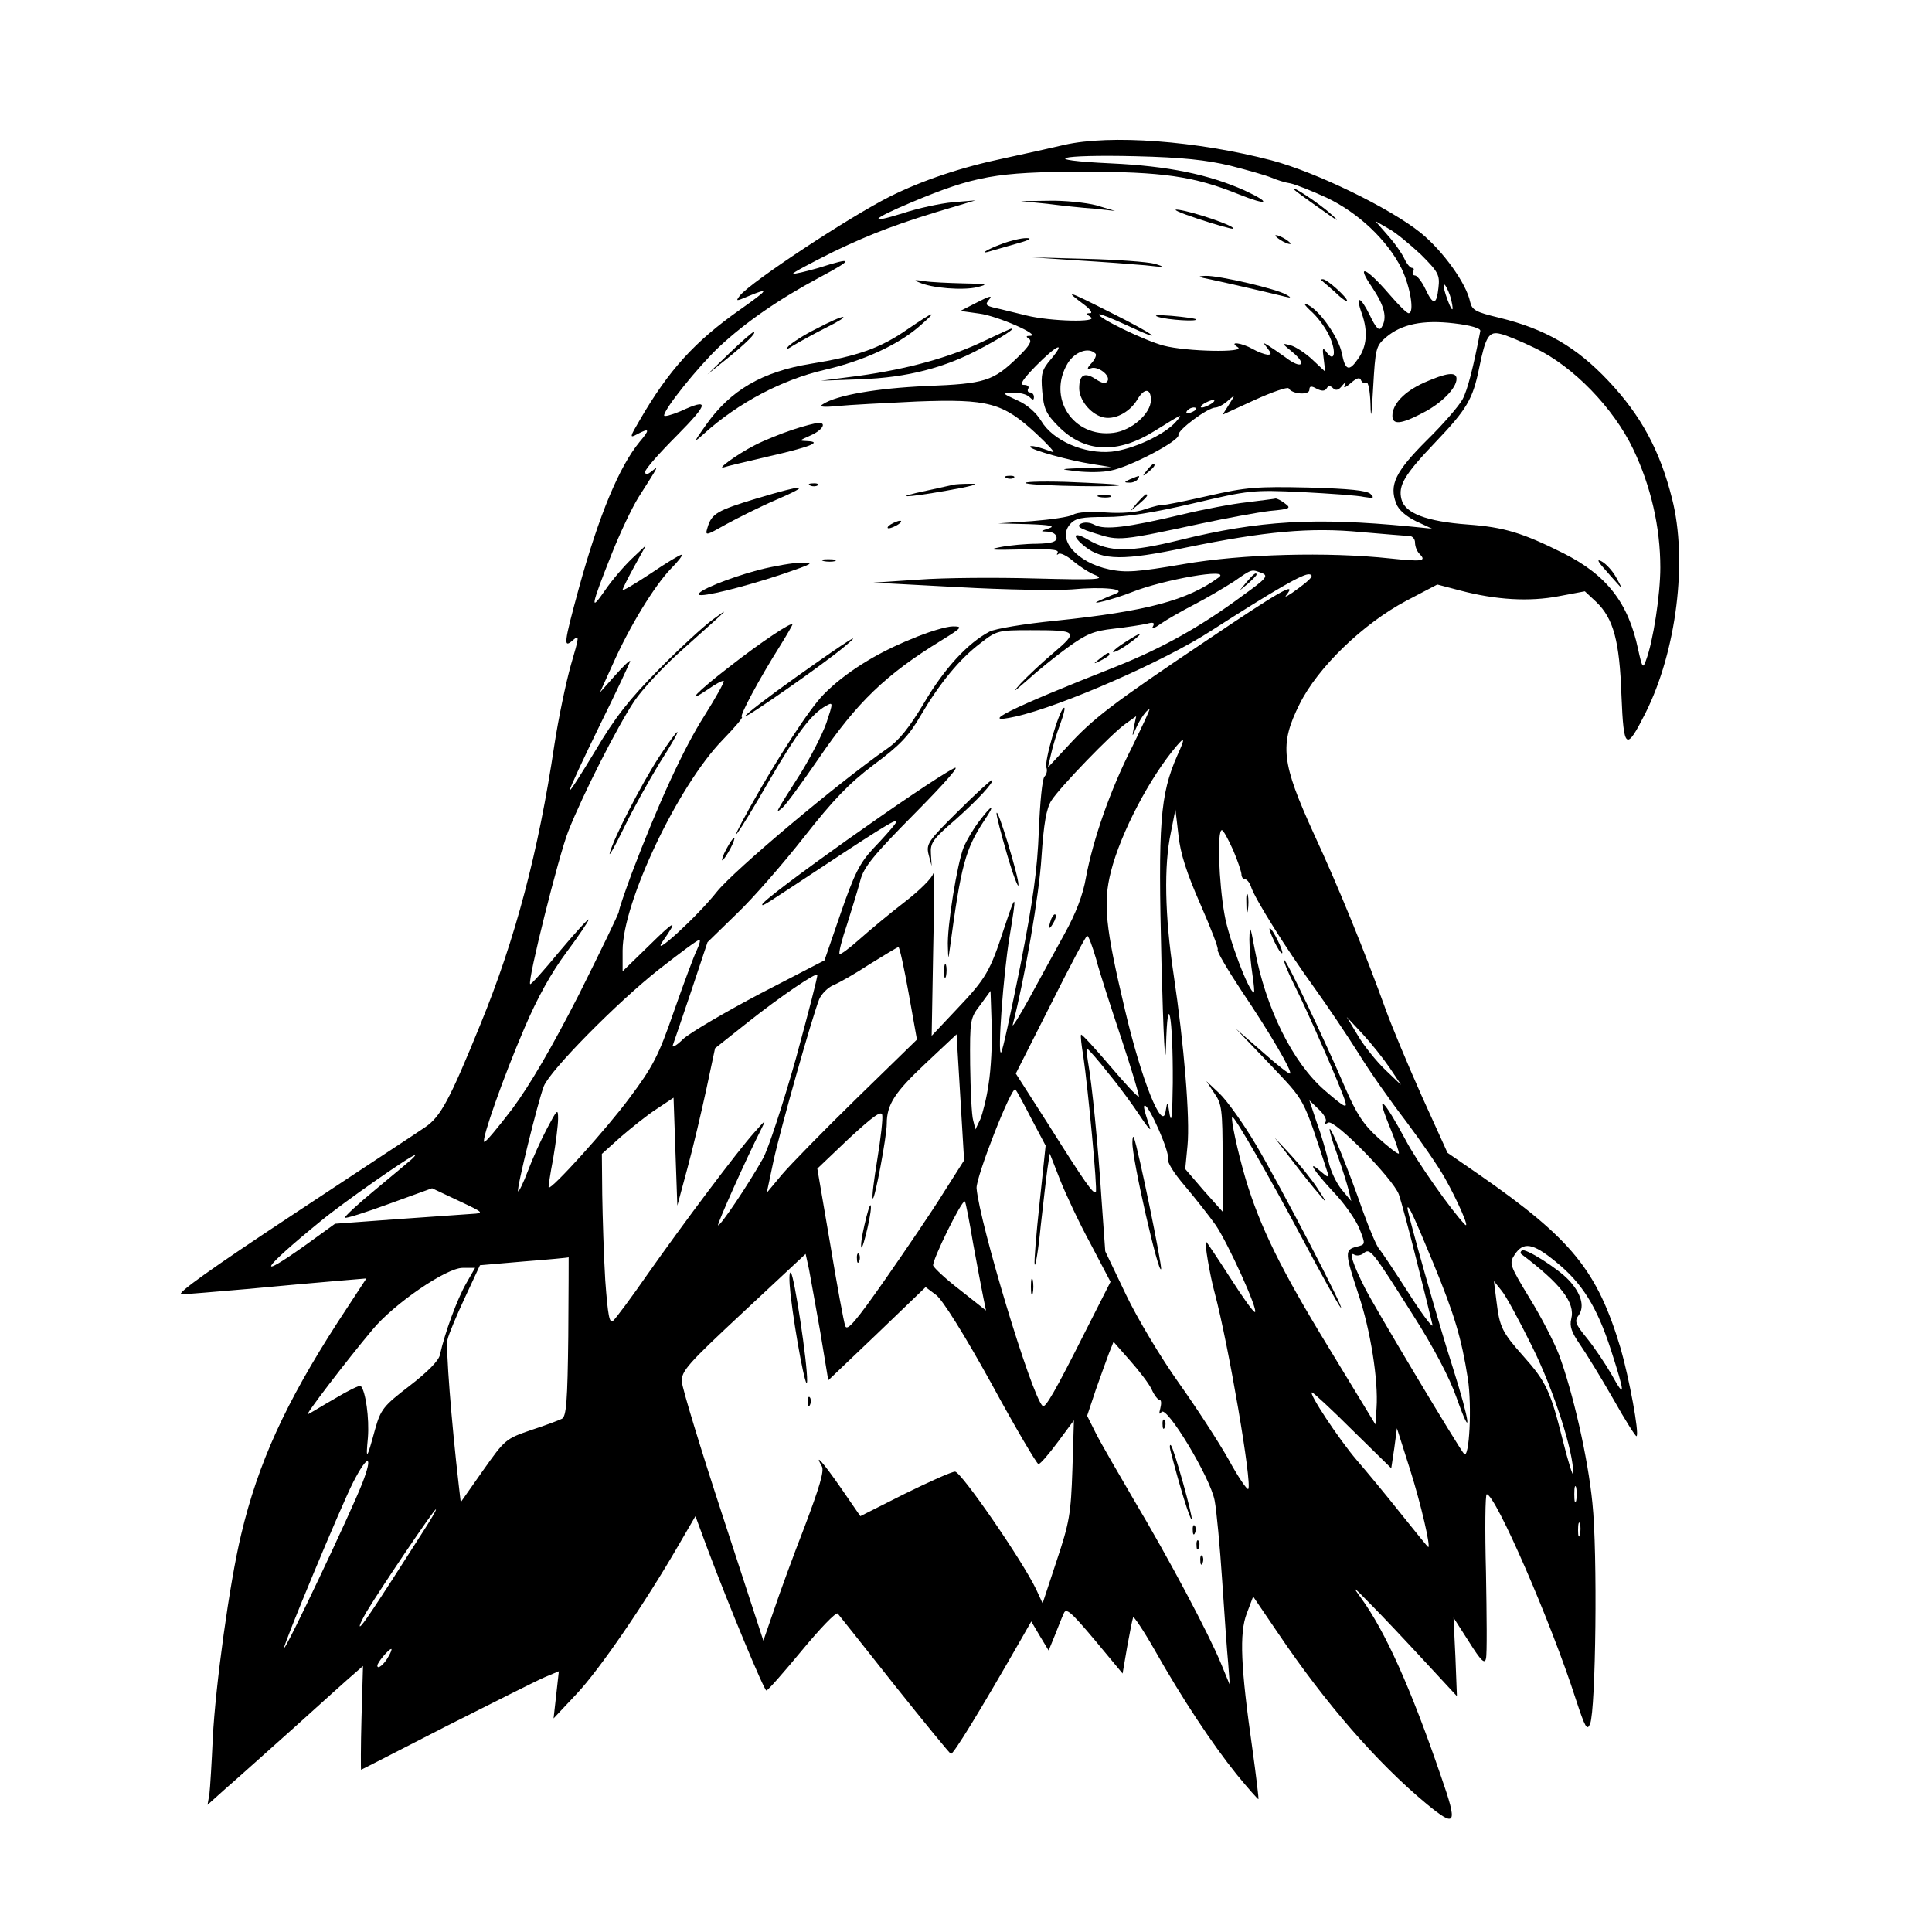 <?xml version="1.0" standalone="no"?>
<!DOCTYPE svg PUBLIC "-//W3C//DTD SVG 20010904//EN"
 "http://www.w3.org/TR/2001/REC-SVG-20010904/DTD/svg10.dtd">
<svg version="1.0" xmlns="http://www.w3.org/2000/svg"
 width="512pt" height="512pt" viewBox="0 0 512 512"
 preserveAspectRatio="xMidYMid meet">
<g transform="translate(0,512) scale(0.1,-0.1)"
fill="#000000" stroke="none">
<path d="M2820 4736 c-30 -7 -101 -23 -157 -35 -115 -24 -219 -59 -305 -102
-109 -55 -365 -224 -397 -262 -12 -16 -11 -16 22 -2 58 24 54 18 -21 -35 -121
-85 -190 -161 -267 -294 -26 -44 -27 -48 -7 -37 34 18 35 13 7 -20 -54 -66
-107 -192 -161 -388 -40 -147 -42 -161 -15 -137 17 15 16 9 -6 -66 -13 -46
-33 -141 -44 -213 -42 -282 -103 -513 -196 -740 -81 -199 -105 -244 -146 -272
-17 -12 -176 -116 -351 -232 -215 -142 -312 -211 -295 -211 13 0 92 7 174 14
83 8 187 17 233 21 l83 7 -76 -116 c-138 -214 -211 -373 -256 -563 -31 -129
-68 -401 -75 -538 -3 -66 -7 -133 -9 -149 l-5 -29 49 44 c28 24 110 98 183
163 73 66 143 129 156 140 l24 21 -4 -138 c-2 -75 -2 -137 -1 -137 1 0 102 52
225 115 123 62 240 121 261 130 l38 16 -7 -63 -7 -62 62 66 c61 65 180 239
268 391 l46 79 31 -84 c59 -157 151 -378 157 -378 4 0 46 48 94 106 48 58 90
102 95 98 4 -5 72 -90 150 -189 79 -99 146 -181 150 -183 6 -2 75 110 185 302
l28 49 23 -39 23 -38 16 39 c9 22 19 49 24 59 6 16 18 6 82 -70 l74 -89 12 70
c7 39 14 74 16 79 1 4 27 -34 56 -85 74 -131 153 -250 218 -331 31 -38 57 -67
58 -66 1 2 -6 61 -16 133 -31 217 -35 307 -15 359 l17 45 66 -97 c126 -187
264 -345 393 -452 79 -65 84 -57 39 72 -80 234 -148 385 -212 473 -25 34 -21
31 24 -15 30 -30 94 -98 142 -150 l88 -95 -4 104 -5 104 41 -64 c32 -51 42
-60 45 -44 3 11 2 113 0 228 -3 114 -2 207 2 207 23 0 171 -340 236 -543 25
-76 30 -85 38 -65 15 38 20 454 6 585 -12 121 -52 295 -89 394 -12 31 -46 98
-77 148 -54 89 -55 93 -40 116 23 35 48 31 108 -18 71 -57 110 -120 147 -234
38 -118 39 -133 2 -66 -16 28 -45 71 -65 96 -32 39 -34 46 -22 62 16 23 6 58
-27 93 -29 31 -116 86 -124 78 -4 -3 -4 -7 -2 -9 105 -79 144 -129 133 -172
-5 -20 1 -36 23 -68 16 -23 56 -88 88 -144 32 -57 60 -101 62 -99 8 7 -20 155
-42 232 -62 207 -129 290 -375 461 l-84 58 -68 150 c-37 83 -79 184 -94 225
-56 155 -127 330 -192 470 -86 189 -92 236 -38 344 48 97 168 213 283 274 l82
43 61 -16 c95 -25 183 -30 261 -15 l69 13 30 -28 c46 -44 62 -104 67 -248 6
-145 12 -149 64 -46 82 164 112 404 70 568 -32 127 -82 220 -169 312 -84 89
-166 137 -289 167 -62 15 -72 20 -77 42 -10 49 -72 135 -131 183 -82 66 -278
161 -395 192 -199 52 -427 69 -550 41z m440 -55 c47 -12 96 -26 110 -32 14 -6
36 -13 50 -15 14 -3 57 -20 96 -38 84 -40 160 -112 198 -187 24 -50 35 -119
19 -119 -5 0 -27 22 -51 50 -62 72 -90 83 -46 19 34 -51 41 -82 25 -107 -6
-10 -15 -1 -31 33 -25 51 -39 54 -21 4 17 -48 13 -88 -10 -120 -24 -35 -34
-31 -43 15 -8 40 -56 110 -88 127 -16 9 -14 3 10 -19 18 -17 39 -47 47 -67 17
-40 11 -66 -9 -39 -11 15 -12 12 -8 -17 l4 -34 -33 31 c-19 18 -45 35 -59 39
-24 6 -24 6 5 -18 40 -33 25 -47 -17 -15 -18 13 -40 28 -48 33 -13 8 -13 7 -1
-8 11 -14 11 -17 0 -17 -8 1 -25 7 -39 15 -30 17 -65 21 -40 5 24 -15 -136
-12 -196 4 -50 13 -178 75 -171 83 2 2 34 -11 71 -28 111 -52 81 -28 -43 34
-115 58 -122 60 -67 19 16 -12 22 -22 15 -22 -11 0 -11 -2 1 -10 24 -15 -106
-12 -170 4 -30 7 -68 17 -83 20 -25 6 -27 9 -15 23 9 11 -1 8 -32 -8 l-45 -23
50 -7 c48 -6 166 -58 135 -59 -11 0 -12 -2 -3 -8 9 -6 0 -20 -30 -49 -65 -63
-86 -70 -242 -76 -132 -6 -237 -24 -274 -48 -12 -7 -1 -9 39 -5 30 3 125 8
210 12 190 7 227 -3 316 -85 32 -30 52 -52 44 -49 -38 14 -60 19 -60 14 0 -8
106 -37 165 -46 l50 -8 -70 -2 c-69 -3 -70 -3 -20 -9 28 -3 68 -3 89 2 52 10
182 79 179 94 -3 13 78 73 98 73 7 0 22 8 33 18 20 17 20 17 3 -10 l-17 -27
85 39 c46 21 87 35 90 31 9 -16 55 -19 55 -4 0 10 5 11 19 3 14 -7 22 -7 27 1
4 7 9 8 17 0 7 -7 15 -5 24 7 9 11 12 11 7 2 -5 -10 1 -8 16 5 16 14 24 16 27
7 3 -6 9 -10 14 -6 5 3 10 -23 11 -58 1 -44 3 -30 7 45 6 103 7 110 34 133 41
35 98 47 181 37 43 -5 70 -13 69 -20 -18 -95 -34 -157 -47 -181 -9 -17 -51
-66 -95 -109 -83 -83 -100 -118 -81 -167 6 -17 26 -34 52 -47 l43 -20 -60 6
c-250 24 -397 16 -608 -36 -134 -33 -186 -33 -244 1 -39 23 -44 10 -7 -19 46
-36 102 -37 267 -2 210 43 330 54 464 41 59 -5 116 -10 126 -10 10 0 17 -8 17
-18 0 -10 5 -23 12 -30 19 -19 8 -21 -77 -12 -167 18 -393 12 -549 -15 -122
-21 -153 -23 -196 -14 -86 18 -140 80 -104 120 14 16 31 19 95 19 55 0 124 11
231 36 149 35 157 36 288 30 74 -4 149 -9 165 -13 25 -4 28 -3 17 8 -9 9 -55
14 -165 17 -136 3 -164 1 -265 -22 -62 -14 -116 -25 -120 -24 -4 1 -25 -4 -46
-11 -24 -9 -64 -12 -106 -9 -39 3 -75 1 -86 -6 -11 -6 -59 -13 -109 -17 l-90
-6 80 -2 c57 -2 73 -5 55 -11 -24 -8 -24 -8 -2 -9 12 -1 22 -7 22 -16 0 -11
-13 -15 -52 -16 -29 0 -73 -4 -98 -9 -35 -7 -23 -8 57 -6 72 2 100 0 96 -8 -3
-6 -3 -8 2 -4 4 4 22 -4 39 -19 17 -14 44 -32 61 -38 24 -11 -4 -12 -160 -8
-105 3 -244 2 -310 -3 l-120 -8 225 -12 c124 -7 259 -9 300 -6 83 8 150 1 115
-12 -11 -4 -29 -12 -40 -17 -38 -16 38 3 85 22 83 33 264 65 230 39 -83 -61
-191 -90 -433 -115 -81 -8 -160 -21 -175 -29 -57 -30 -119 -97 -172 -187 -40
-67 -67 -101 -99 -123 -133 -93 -404 -321 -451 -379 -52 -66 -177 -180 -144
-132 42 60 35 59 -35 -10 l-71 -69 0 55 c0 127 146 435 264 557 33 34 57 62
52 62 -8 0 46 101 101 188 18 29 33 55 33 57 0 9 -84 -47 -167 -112 -87 -67
-121 -103 -57 -60 21 15 40 25 42 22 2 -2 -21 -44 -52 -93 -54 -85 -121 -230
-192 -417 -18 -49 -34 -95 -34 -101 0 -5 -48 -104 -106 -220 -71 -139 -130
-240 -176 -302 -39 -51 -72 -91 -75 -88 -7 7 51 172 107 302 34 80 72 148 111
200 32 43 59 83 59 87 0 4 -34 -33 -76 -83 -42 -51 -77 -90 -79 -88 -8 7 76
342 101 405 39 99 131 279 175 345 21 31 74 88 116 126 43 39 92 82 108 97 22
20 18 18 -15 -6 -25 -18 -90 -78 -145 -134 -77 -78 -115 -126 -167 -214 -38
-63 -68 -110 -68 -105 0 6 36 83 80 173 44 89 80 166 80 169 0 4 -18 -13 -40
-38 l-40 -45 34 75 c44 99 109 206 154 253 20 20 33 37 28 37 -4 0 -41 -22
-82 -50 -41 -27 -74 -47 -74 -43 0 3 14 31 31 62 l31 56 -37 -35 c-20 -19 -53
-57 -72 -85 -40 -58 -38 -44 18 97 21 53 53 121 71 150 54 85 55 85 35 69 -13
-10 -17 -10 -17 -1 0 7 38 50 84 96 85 86 87 100 9 64 -24 -10 -43 -15 -43
-11 0 17 89 128 146 182 70 65 156 125 268 185 90 48 89 54 -5 24 -35 -10 -65
-17 -67 -15 -2 2 47 28 109 59 103 49 171 75 324 120 l50 15 -60 -5 c-33 -3
-93 -16 -132 -29 -96 -30 -84 -16 23 29 167 70 225 80 449 81 217 0 299 -12
418 -60 77 -31 89 -24 16 10 -96 43 -204 65 -354 72 -196 9 -143 24 65 19 123
-3 187 -10 250 -25z m506 -236 c46 -46 50 -54 46 -88 -5 -46 -14 -47 -35 -2
-9 19 -22 35 -27 35 -6 0 -8 5 -5 10 3 6 2 10 -3 10 -5 0 -14 11 -20 24 -6 13
-25 41 -44 62 l-33 38 35 -20 c19 -10 57 -42 86 -69z m80 -120 c9 -39 0 -30
-15 15 -6 19 -7 30 -2 25 5 -6 13 -23 17 -40z m223 -128 c100 -48 207 -158
259 -267 47 -98 72 -207 72 -314 0 -72 -19 -196 -38 -246 -8 -23 -10 -20 -21
30 -26 123 -83 196 -198 254 -108 54 -157 69 -253 76 -110 8 -167 30 -176 67
-9 36 7 64 89 150 85 89 100 115 117 198 17 84 26 98 57 90 14 -3 55 -20 92
-38z m-1284 -29 c-24 -28 -27 -39 -23 -85 4 -46 10 -60 43 -93 69 -70 156 -74
255 -12 74 46 77 48 57 25 -30 -35 -115 -74 -171 -80 -72 -7 -156 29 -187 82
-13 21 -37 43 -63 54 -41 19 -41 19 -11 20 17 1 36 -4 43 -11 9 -9 12 -9 12 0
0 7 -5 12 -11 12 -5 0 -7 5 -4 10 3 6 -2 10 -12 10 -12 0 -3 14 32 50 55 56
82 68 40 18z m118 15 c4 -3 -1 -15 -10 -25 -13 -14 -13 -18 -2 -14 18 7 53
-19 44 -34 -5 -8 -14 -6 -31 5 -30 20 -44 12 -44 -24 0 -30 28 -66 60 -76 31
-10 73 11 94 46 18 31 36 31 36 -1 0 -36 -51 -81 -99 -87 -107 -14 -177 93
-121 185 19 30 55 43 73 25z m307 -133 c-8 -5 -19 -10 -25 -10 -5 0 -3 5 5 10
8 5 20 10 25 10 6 0 3 -5 -5 -10z m-40 -14 c0 -2 -7 -7 -16 -10 -8 -3 -12 -2
-9 4 6 10 25 14 25 6z m175 -435 c17 -7 10 -15 -50 -58 -113 -84 -216 -141
-336 -189 -284 -112 -372 -156 -268 -133 121 27 395 147 518 227 173 111 246
153 261 150 13 -2 5 -12 -29 -37 -25 -19 -40 -27 -32 -18 30 38 -17 11 -211
-120 -252 -169 -301 -207 -368 -280 l-53 -57 8 34 c4 19 15 56 25 82 10 27 14
46 9 42 -13 -8 -52 -142 -46 -158 3 -7 1 -18 -5 -24 -6 -6 -12 -70 -15 -144
-4 -103 -15 -183 -49 -357 -25 -124 -47 -227 -51 -230 -10 -9 6 207 22 304 20
121 19 124 -14 25 -37 -114 -48 -133 -126 -215 l-66 -70 4 225 c3 124 3 216 0
205 -2 -11 -36 -45 -75 -75 -39 -30 -93 -75 -120 -99 -27 -24 -51 -42 -53 -39
-3 2 6 38 20 79 13 41 29 93 35 116 9 35 35 67 145 178 82 83 122 129 103 119
-77 -40 -508 -346 -508 -361 0 -6 5 -2 155 97 183 121 214 139 196 115 -8 -11
-34 -40 -58 -65 -35 -38 -49 -66 -85 -170 l-43 -125 -170 -88 c-93 -49 -185
-103 -204 -120 -18 -18 -31 -25 -28 -17 3 8 25 73 49 144 l43 129 78 76 c44
42 123 133 178 203 77 98 118 141 184 191 69 51 94 77 125 131 50 85 103 150
159 192 42 33 47 34 132 34 125 0 128 -3 61 -60 -31 -26 -70 -63 -87 -81 -24
-27 -21 -25 17 8 25 23 73 62 106 86 51 37 70 45 124 51 35 4 74 10 87 13 18
5 22 3 16 -8 -5 -7 5 -4 21 8 16 11 56 34 89 51 33 17 80 45 105 61 49 34 46
33 75 22z m-345 -461 c-58 -114 -103 -244 -122 -345 -8 -47 -27 -96 -57 -150
-24 -44 -66 -120 -93 -170 -27 -49 -47 -81 -44 -70 32 124 70 344 76 443 6 90
13 129 26 150 22 35 160 178 197 204 l28 20 -6 -29 c-5 -27 -5 -27 5 -4 11 25
29 51 36 51 2 0 -19 -45 -46 -100z m120 -22 c-46 -105 -51 -179 -42 -548 5
-193 10 -292 12 -225 4 162 19 82 18 -95 -1 -78 -3 -110 -8 -85 -6 38 -6 39
-11 10 -8 -57 -64 82 -108 270 -52 219 -58 282 -37 365 26 103 104 251 174
333 22 26 23 21 2 -25z m61 -394 c28 -64 49 -118 46 -121 -3 -3 25 -51 62
-107 75 -111 136 -215 130 -221 -3 -2 -36 24 -74 58 l-70 61 90 -94 c96 -102
86 -82 154 -290 3 -11 -1 -10 -17 4 -41 36 -22 5 31 -52 30 -31 61 -76 70 -99
16 -41 16 -41 -8 -47 -32 -8 -31 -16 5 -126 32 -95 53 -228 48 -301 l-3 -44
-124 204 c-126 206 -182 320 -220 447 -21 71 -41 164 -35 164 7 0 100 -162
184 -320 51 -96 97 -179 103 -185 16 -16 -159 321 -225 432 -33 56 -77 117
-96 135 l-35 33 21 -32 c20 -28 22 -44 22 -173 l0 -141 -50 56 -49 57 6 62 c7
73 -9 267 -37 455 -23 152 -26 288 -7 375 l12 61 8 -68 c5 -49 22 -101 58
-183z m87 143 c12 -28 22 -58 22 -64 0 -7 4 -13 9 -13 5 0 12 -8 16 -19 9 -31
96 -169 167 -267 36 -50 89 -129 118 -175 28 -46 85 -127 125 -179 39 -52 86
-120 103 -150 35 -62 69 -140 54 -125 -35 36 -128 168 -157 224 -58 108 -80
129 -45 42 17 -41 29 -76 27 -78 -3 -2 -27 17 -54 41 -40 36 -58 64 -88 133
-58 135 -158 344 -162 339 -2 -2 9 -30 25 -62 37 -73 128 -281 137 -313 6 -20
-3 -15 -55 30 -85 74 -156 218 -185 374 -12 64 -13 66 -14 25 0 -25 4 -66 8
-92 4 -27 6 -48 4 -48 -13 0 -67 142 -78 207 -15 84 -20 223 -7 223 4 0 17
-24 30 -53z m-363 -289 c9 -35 40 -130 67 -211 27 -82 48 -151 46 -153 -3 -2
-37 35 -77 82 -40 47 -74 84 -76 82 -2 -2 1 -28 6 -58 12 -81 38 -354 33 -359
-6 -7 -28 24 -125 178 l-87 136 92 182 c50 100 94 183 97 183 4 0 14 -28 24
-62z m-1058 25 c-8 -16 -35 -89 -61 -163 -41 -119 -56 -147 -118 -230 -59 -80
-208 -245 -214 -237 -1 1 4 36 12 77 7 41 13 89 13 105 0 28 -2 26 -29 -25
-16 -30 -39 -81 -51 -113 -12 -32 -24 -56 -26 -54 -5 5 53 239 68 278 16 42
195 223 304 309 55 43 103 79 108 79 4 1 1 -11 -6 -26z m561 -115 l22 -123
-159 -155 c-87 -85 -177 -177 -199 -203 l-40 -48 18 85 c19 87 102 380 121
428 6 14 23 31 37 37 15 6 59 31 97 56 39 24 73 45 76 45 3 0 15 -55 27 -122z
m-299 -174 c-34 -120 -73 -239 -87 -264 -38 -68 -114 -181 -119 -177 -3 3 74
175 113 252 15 30 15 30 -16 -5 -46 -51 -194 -249 -284 -377 -43 -62 -84 -117
-91 -123 -10 -9 -14 13 -21 107 -4 65 -7 167 -8 227 l-1 108 50 45 c28 24 70
58 95 74 l45 30 5 -143 5 -143 27 100 c15 55 37 149 50 209 l23 108 87 69 c87
69 179 131 184 126 2 -2 -24 -102 -57 -223z m511 -66 c-5 -37 -16 -79 -22 -94
l-13 -27 -6 24 c-4 13 -7 79 -8 147 -1 120 0 124 27 159 l27 37 3 -89 c2 -49
-2 -120 -8 -157z m1063 42 l30 -45 -42 40 c-23 22 -56 63 -72 90 l-30 50 42
-45 c23 -25 55 -65 72 -90z m-1182 -330 c-29 -47 -99 -150 -154 -229 -79 -113
-102 -140 -107 -125 -4 11 -22 109 -40 218 l-34 199 84 80 c64 59 86 75 88 62
2 -9 -4 -62 -13 -117 -9 -55 -15 -102 -12 -104 5 -5 37 164 37 198 0 51 21 83
103 160 l82 77 10 -167 10 -167 -54 -85z m437 315 c29 -35 66 -86 83 -112 17
-26 29 -41 27 -33 -16 48 -19 60 -14 60 12 0 66 -124 61 -139 -3 -10 15 -39
46 -75 27 -32 64 -79 81 -103 33 -49 112 -223 104 -230 -3 -3 -32 38 -66 91
-34 53 -63 96 -64 96 -5 0 11 -93 23 -136 37 -139 100 -508 89 -520 -3 -3 -27
32 -52 78 -26 46 -85 137 -132 203 -47 66 -110 171 -140 234 l-55 115 -10 140
c-9 142 -25 303 -36 364 -3 17 -3 32 -1 32 2 0 28 -29 56 -65z m-204 -121 l37
-70 -16 -152 c-9 -83 -15 -157 -13 -163 2 -7 10 39 16 102 7 63 15 132 18 153
l6 39 27 -69 c15 -38 51 -115 81 -170 l53 -101 -68 -134 c-78 -155 -105 -202
-112 -195 -30 29 -167 485 -175 577 -2 29 93 272 103 262 4 -5 23 -40 43 -79z
m779 -7 c-4 -6 -1 -7 7 -2 16 10 171 -148 187 -190 6 -17 27 -95 47 -175 20
-80 39 -156 42 -170 4 -14 -24 22 -61 80 -37 58 -73 112 -80 120 -7 8 -26 53
-43 100 -39 112 -84 222 -88 218 -2 -2 7 -33 20 -68 13 -36 26 -78 30 -94 l7
-29 -25 30 c-14 17 -30 50 -35 74 -6 24 -19 71 -31 103 l-20 60 25 -24 c13
-12 22 -27 18 -33z m-2423 -100 c-8 -7 -52 -44 -98 -82 -45 -37 -80 -70 -78
-72 2 -3 55 14 118 37 l113 41 70 -33 c68 -32 69 -33 35 -35 -19 -1 -109 -8
-199 -14 l-163 -12 -76 -55 c-140 -100 -119 -66 38 62 58 48 238 174 250 175
2 1 -2 -5 -10 -12z m1489 -223 c11 -60 23 -124 27 -143 l7 -34 -67 53 c-38 29
-70 59 -73 66 -4 12 77 177 84 170 2 -1 12 -52 22 -112z m1220 -53 c55 -134
74 -196 91 -305 11 -71 4 -214 -10 -199 -13 14 -237 388 -263 440 -32 63 -43
98 -28 88 7 -4 18 -2 25 4 17 14 22 8 130 -163 55 -86 98 -168 116 -220 43
-121 36 -65 -10 80 -40 124 -120 409 -120 422 1 14 19 -26 69 -147z m-1625
-182 l21 -127 129 123 129 124 28 -21 c17 -13 73 -102 146 -234 64 -118 121
-214 125 -214 5 0 27 26 51 58 l43 58 -4 -130 c-4 -119 -8 -141 -42 -243 l-37
-112 -17 37 c-37 77 -199 312 -215 312 -9 0 -69 -27 -134 -59 l-117 -59 -51
74 c-47 68 -73 97 -51 58 7 -12 -7 -57 -45 -158 -30 -77 -67 -178 -82 -223
l-28 -81 -107 328 c-59 180 -108 341 -109 358 -2 28 15 47 163 185 l165 154 9
-41 c4 -23 18 -98 30 -167z m-668 -10 c-2 -172 -5 -213 -17 -219 -8 -4 -45
-18 -82 -30 -67 -23 -69 -25 -127 -107 l-59 -84 -5 43 c-20 172 -35 367 -30
388 3 14 24 64 46 111 l40 86 116 10 c65 5 118 10 119 11 0 1 0 -93 -1 -209z
m-271 139 c-23 -40 -56 -129 -69 -188 -3 -16 -33 -46 -81 -83 -69 -53 -76 -62
-91 -115 -22 -81 -25 -84 -19 -22 4 51 -6 124 -19 137 -2 3 -33 -12 -68 -33
-35 -20 -67 -40 -72 -42 -11 -6 103 143 171 224 57 69 196 164 239 164 l33 0
-24 -42z m2826 -168 c57 -115 110 -280 108 -335 0 -11 -13 30 -28 90 -32 128
-44 154 -104 221 -56 63 -63 77 -71 144 l-7 55 20 -25 c12 -14 48 -81 82 -150z
m-1009 -112 c7 -16 17 -28 21 -28 5 0 5 -10 2 -22 -4 -15 -3 -18 3 -10 13 19
130 -174 141 -235 5 -26 14 -122 20 -213 6 -91 13 -190 16 -220 l4 -55 -23 56
c-31 76 -138 278 -231 434 -42 72 -88 151 -101 177 l-23 46 23 69 c13 37 29
81 35 97 l12 30 44 -50 c24 -27 50 -61 57 -76z m533 -109 l102 -100 8 53 7 53
35 -110 c29 -92 55 -205 48 -205 -1 0 -33 39 -72 88 -38 48 -91 112 -117 142
-48 56 -130 180 -119 180 3 0 52 -45 108 -101z m-2625 -140 c-31 -79 -202
-440 -207 -436 -4 4 152 379 183 439 39 76 54 74 24 -3z m3217 -46 c-3 -10 -5
-2 -5 17 0 19 2 27 5 18 2 -10 2 -26 0 -35z m-3061 -90 c-127 -199 -157 -243
-162 -243 -3 0 5 17 17 38 42 69 179 272 184 272 3 0 -15 -30 -39 -67z m3071
0 c-3 -10 -5 -4 -5 12 0 17 2 24 5 18 2 -7 2 -21 0 -30z m-3157 -322 c-11 -21
-30 -37 -30 -25 0 8 30 44 37 44 2 0 -1 -9 -7 -19z"/>
<path d="M3430 4617 c3 -3 34 -26 70 -51 46 -33 54 -37 28 -14 -30 28 -114 83
-98 65z"/>
<path d="M2775 4580 c39 -5 95 -11 125 -13 l55 -6 -50 15 c-27 7 -84 13 -125
12 l-75 -1 70 -7z"/>
<path d="M3175 4540 c49 -16 91 -28 93 -26 6 7 -103 44 -144 50 -22 3 0 -7 51
-24z"/>
<path d="M3380 4496 c0 -3 9 -10 20 -16 11 -6 20 -8 20 -6 0 3 -9 10 -20 16
-11 6 -20 8 -20 6z"/>
<path d="M2656 4474 c-44 -16 -65 -31 -26 -18 14 4 45 13 70 20 29 8 36 13 20
13 -14 0 -43 -7 -64 -15z"/>
<path d="M2855 4430 c66 -4 147 -10 180 -13 51 -6 55 -5 25 4 -19 5 -100 11
-180 13 l-145 4 120 -8z"/>
<path d="M3210 4379 c42 -9 151 -34 195 -45 17 -4 18 -3 4 5 -24 15 -178 51
-214 50 -24 -1 -21 -3 15 -10z"/>
<path d="M2435 4372 c34 -16 118 -22 155 -13 31 8 26 9 -36 10 -39 1 -87 3
-105 6 -25 4 -29 3 -14 -3z"/>
<path d="M3501 4378 c2 -2 19 -16 37 -32 17 -17 32 -27 32 -23 0 9 -53 57 -64
57 -5 0 -7 -1 -5 -2z"/>
<path d="M2403 4246 c-71 -49 -131 -70 -254 -90 -129 -21 -213 -70 -278 -162
-34 -48 -34 -49 -5 -23 91 82 207 143 320 169 103 24 193 66 249 114 53 46 44
44 -32 -8z"/>
<path d="M3070 4280 c25 -8 107 -13 99 -6 -2 2 -31 6 -64 9 -37 3 -51 2 -35
-3z"/>
<path d="M2164 4249 c-33 -16 -66 -38 -74 -46 -11 -12 -7 -11 15 3 17 10 55
31 85 46 30 15 50 27 44 28 -7 0 -38 -14 -70 -31z"/>
<path d="M2605 4215 c-88 -42 -199 -73 -329 -91 l-101 -13 105 4 c124 4 226
31 320 82 57 30 94 55 80 52 -3 0 -36 -16 -75 -34z"/>
<path d="M1933 4184 l-58 -56 51 41 c51 41 81 71 71 71 -3 0 -32 -25 -64 -56z"/>
<path d="M3774 4106 c-53 -24 -84 -57 -84 -88 0 -24 22 -23 79 7 50 25 91 66
91 91 0 20 -27 16 -86 -10z"/>
<path d="M2100 3981 c-30 -10 -75 -28 -100 -41 -47 -24 -106 -67 -80 -58 8 3
60 15 115 28 110 25 146 39 105 41 -24 1 -23 1 8 15 32 14 44 35 20 33 -7 0
-38 -8 -68 -18z"/>
<path d="M3039 3873 c-13 -16 -12 -17 4 -4 16 13 21 21 13 21 -2 0 -10 -8 -17
-17z"/>
<path d="M2668 3853 c7 -3 16 -2 19 1 4 3 -2 6 -13 5 -11 0 -14 -3 -6 -6z"/>
<path d="M2995 3850 c-16 -7 -17 -9 -3 -9 9 -1 20 4 23 9 7 11 7 11 -20 0z"/>
<path d="M2720 3839 c24 -7 265 -11 245 -4 -5 2 -68 5 -140 8 -71 2 -119 0
-105 -4z"/>
<path d="M2148 3833 c7 -3 16 -2 19 1 4 3 -2 6 -13 5 -11 0 -14 -3 -6 -6z"/>
<path d="M2525 3835 c-5 -1 -36 -8 -68 -15 -96 -20 -60 -20 53 0 63 11 89 18
65 18 -22 0 -44 -1 -50 -3z"/>
<path d="M2005 3799 c-105 -32 -119 -40 -130 -77 -7 -23 -5 -22 50 9 31 17 91
47 133 65 95 41 78 42 -53 3z"/>
<path d="M2913 3803 c9 -2 23 -2 30 0 6 3 -1 5 -18 5 -16 0 -22 -2 -12 -5z"/>
<path d="M3014 3788 l-19 -23 23 19 c21 18 27 26 19 26 -2 0 -12 -10 -23 -22z"/>
<path d="M3305 3789 c-38 -4 -117 -19 -175 -33 -143 -34 -202 -41 -229 -27
-13 7 -27 8 -37 3 -12 -7 -2 -13 40 -26 62 -20 67 -19 281 27 66 14 147 29
180 33 54 5 58 7 40 20 -10 8 -21 13 -24 13 -3 -1 -37 -5 -76 -10z"/>
<path d="M2360 3730 c-8 -5 -10 -10 -5 -10 6 0 17 5 25 10 8 5 11 10 5 10 -5
0 -17 -5 -25 -10z"/>
<path d="M2183 3633 c9 -2 23 -2 30 0 6 3 -1 5 -18 5 -16 0 -22 -2 -12 -5z"/>
<path d="M2012 3610 c-80 -21 -168 -57 -160 -66 8 -7 115 19 223 55 79 27 85
30 50 30 -22 0 -73 -9 -113 -19z"/>
<path d="M2414 3426 c-94 -38 -176 -90 -231 -146 -37 -37 -123 -169 -197 -302
-67 -121 -31 -72 50 69 76 131 115 182 154 203 18 10 18 8 0 -46 -11 -31 -42
-91 -68 -133 -69 -108 -69 -109 -49 -92 9 7 52 66 96 130 102 150 179 224 326
314 55 34 57 37 30 37 -17 0 -67 -15 -111 -34z"/>
<path d="M2113 3328 c-79 -56 -141 -104 -138 -106 4 -4 206 137 260 182 58 48
19 24 -122 -76z"/>
<path d="M1746 3113 c-48 -74 -119 -213 -130 -253 -4 -14 13 16 37 65 24 50
67 127 95 173 29 45 50 82 47 82 -3 0 -25 -30 -49 -67z"/>
<path d="M1925 2870 c-9 -16 -13 -30 -11 -30 3 0 12 14 21 30 9 17 13 30 11
30 -3 0 -12 -13 -21 -30z"/>
<path d="M4255 3609 c16 -19 34 -38 39 -44 5 -5 0 5 -10 23 -10 19 -28 38 -39
44 -14 8 -12 1 10 -23z"/>
<path d="M3304 3578 l-19 -23 23 19 c12 11 22 21 22 23 0 8 -8 2 -26 -19z"/>
<path d="M2983 3419 c-35 -22 -46 -37 -15 -20 22 13 58 40 52 41 -3 0 -20 -10
-37 -21z"/>
<path d="M2914 3374 c-18 -14 -18 -15 4 -4 12 6 22 13 22 15 0 8 -5 6 -26 -11z"/>
<path d="M2539 2970 c-80 -79 -85 -87 -78 -115 l8 -30 -2 33 c-2 28 6 39 63
88 61 54 106 103 99 107 -2 1 -43 -36 -90 -83z"/>
<path d="M2596 2945 c-15 -19 -34 -51 -42 -70 -17 -41 -45 -213 -42 -265 1
-33 1 -34 5 -5 30 223 41 265 93 343 29 43 19 41 -14 -3z"/>
<path d="M2641 2965 c-1 -5 12 -55 28 -110 16 -55 30 -91 30 -80 1 21 -56 208
-58 190z"/>
<path d="M2502 2545 c0 -16 2 -22 5 -12 2 9 2 23 0 30 -3 6 -5 -1 -5 -18z"/>
<path d="M2786 2685 c-9 -26 -7 -32 5 -12 6 10 9 21 6 23 -2 3 -7 -2 -11 -11z"/>
<path d="M3424 2045 c25 -33 57 -73 72 -90 22 -27 22 -25 -4 15 -16 25 -49 65
-72 90 l-42 45 46 -60z"/>
<path d="M3303 2725 c0 -22 2 -30 4 -17 2 12 2 30 0 40 -3 9 -5 -1 -4 -23z"/>
<path d="M3377 2625 c9 -19 18 -33 21 -31 4 5 -26 66 -33 66 -3 0 3 -16 12
-35z"/>
<path d="M2291 1874 c-7 -30 -11 -57 -8 -60 2 -2 9 21 16 52 7 30 11 57 8 60
-2 2 -9 -21 -16 -52z"/>
<path d="M2271 1784 c0 -11 3 -14 6 -6 3 7 2 16 -1 19 -3 4 -6 -2 -5 -13z"/>
<path d="M3001 2093 c-2 -40 70 -355 76 -336 3 9 -61 321 -72 348 -2 6 -4 0
-4 -12z"/>
<path d="M2732 1710 c0 -19 2 -27 5 -17 2 9 2 25 0 35 -3 9 -5 1 -5 -18z"/>
<path d="M2095 1690 c12 -105 43 -268 44 -230 1 48 -34 278 -43 287 -5 5 -5
-21 -1 -57z"/>
<path d="M2141 1404 c0 -11 3 -14 6 -6 3 7 2 16 -1 19 -3 4 -6 -2 -5 -13z"/>
<path d="M3081 1344 c0 -11 3 -14 6 -6 3 7 2 16 -1 19 -3 4 -6 -2 -5 -13z"/>
<path d="M3102 1275 c25 -97 52 -184 56 -181 4 5 -47 188 -55 196 -3 3 -4 -4
-1 -15z"/>
<path d="M3161 1064 c0 -11 3 -14 6 -6 3 7 2 16 -1 19 -3 4 -6 -2 -5 -13z"/>
<path d="M3171 1024 c0 -11 3 -14 6 -6 3 7 2 16 -1 19 -3 4 -6 -2 -5 -13z"/>
<path d="M3181 984 c0 -11 3 -14 6 -6 3 7 2 16 -1 19 -3 4 -6 -2 -5 -13z"/>
</g>
</svg>